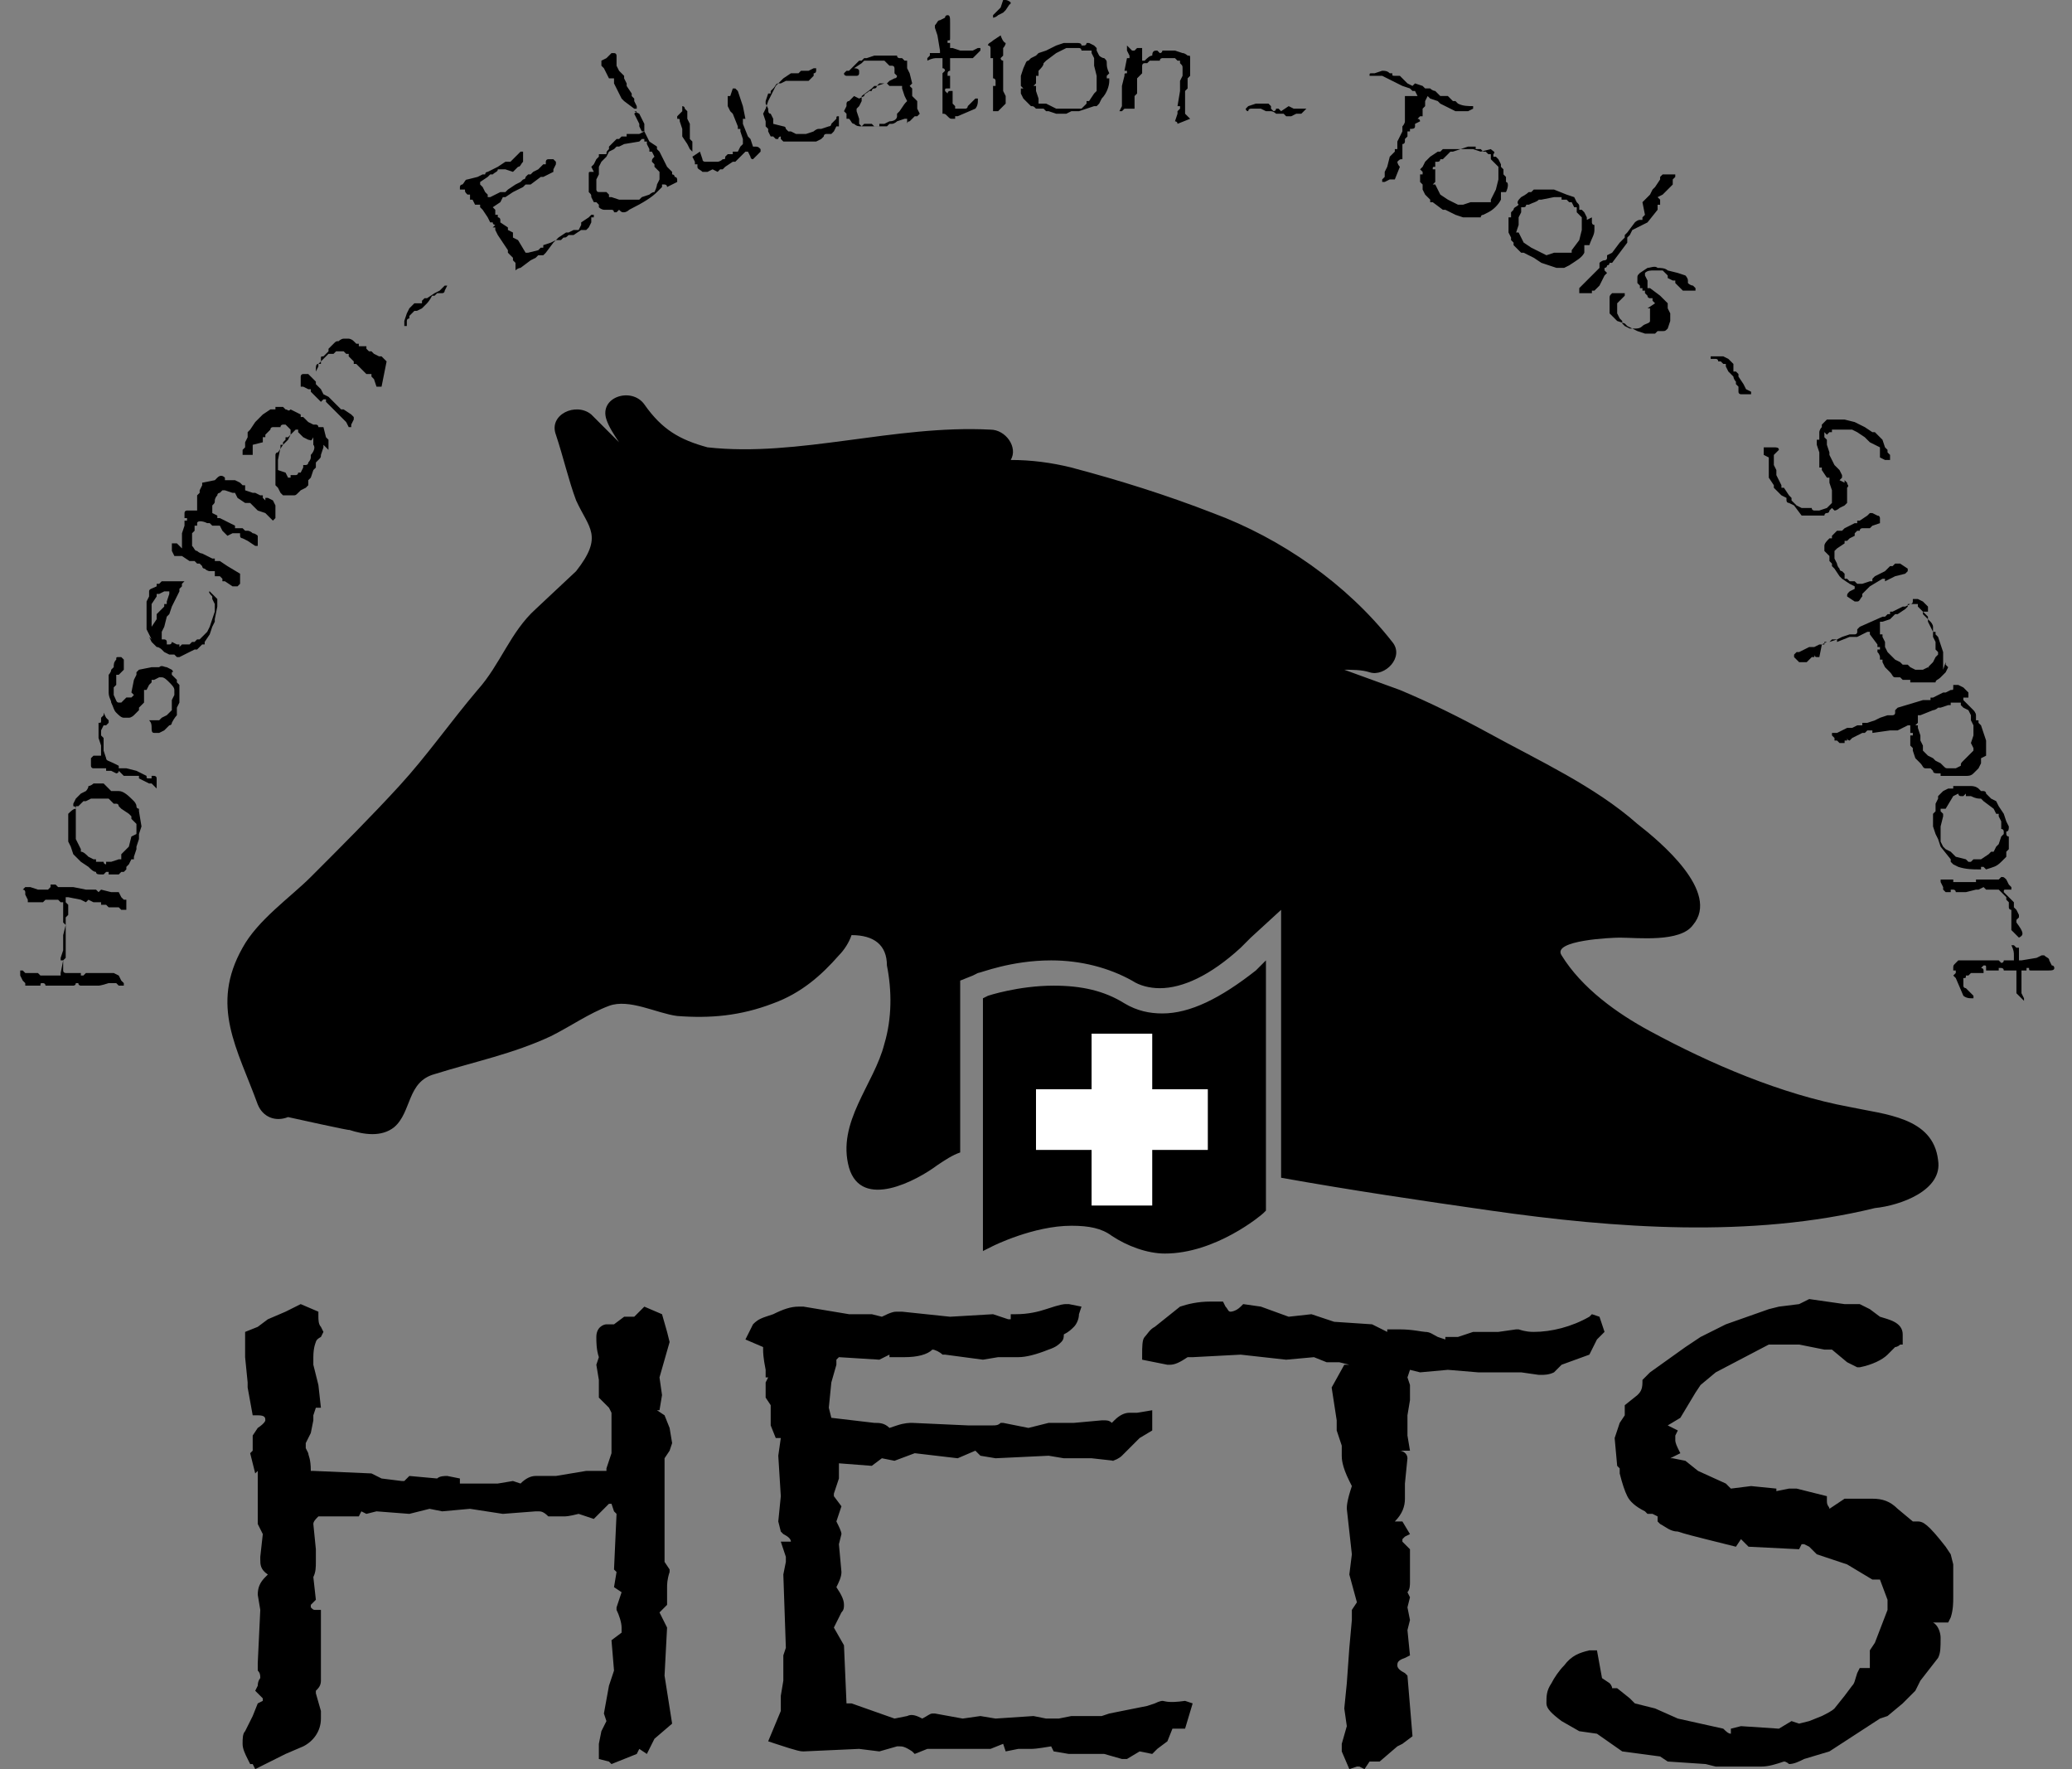 <svg xmlns="http://www.w3.org/2000/svg" viewBox="0 0 82 70" enable-background="new 0 0 82 70"><rect x="0" y="0" width="82" height="70" fill="#808080" stroke="none"/><style type="text/css">.st0{fill:#FFFFFF;}</style><path d="M4.7 35.3l.1.2.1.1h.1v.4h-.2l-.1-.1h-.4l-.1-.1h-.2v-.1h-.3l-.2-.1-.1.1-.2-.1-.5-.1h-.1v.2l.1.1v.4l-.1.1v.3l-.1.4v.6l-.1.3v.1h.1v.4c0 .1.1.1.1.1h.6v.1h.1l.1-.1h1.1l.2.1.1.2.1.1v.1h-.2l-.1-.1h-.3c-.3.1-.4.1-.4.1h-.7s-.1 0-.1-.1h-.1c0 .1-.1.1-.1.1h-1.1c0-.1-.1-.1-.1-.1-.1 0-.1 0-.1.1h-.6v-.1l-.1-.1-.1-.2v-.2h.1l.1.1h.5l.1.1h.8v-.1l.1-.5.1-.1v-1.3l-.1-.1v-.8h-.1l-.1-.1h-.5l-.1.1h-.6v-.1l-.1-.2v-.1s0-.1-.1-.1l.1-.1h.2l.3.1h.4l.1-.1v-.1h.2l.1.1h.6l.5.1h.4l.1.1.1-.1.4.1h.3zM4.3 31.2l.1.1h.3c.2 0 .4.2.6.4 0 0 .1.1.1.2s.1.1.1.1v.1l.1.6-.1.3v.2l-.1.3v.1l-.1.3v.1h-.1l-.1.2-.1.1v.1l-.1.1h-.1l-.1.1h-.4v-.1h-.1l-.1.1h-.1c-.1 0-.2 0-.2-.1-.1 0-.2-.1-.3-.2l-.3-.2-.1-.1-.1-.1-.1-.1-.1-.3-.1-.2v-1.1c.1-.1.2-.2.3-.2 0 0 0-.1-.1-.1v-.1l.1-.2.1-.1.1-.1.2-.1s.1-.1.1-.2c.1 0 .2-.1.2-.1h.4l.2.2zm0 .4h-.7l-.2.1h-.1l-.2.2h-.1v1.3l.2.4v.1c.1 0 .2.1.3.2l.2.1h.1v.1h.3c0 .1.1.1.1.1v-.1h.2l.3-.1h.1v-.2l.3-.3.1-.4.2-.1v-.4l-.2-.2v-.1l-.1-.1-.3-.2-.1-.1s0-.1-.1-.1h-.1l-.2-.2zM4.1 28.2l.1.2.1.1v.1l-.1.1h-.1l-.1.2v.2l.1.1v.5l.1.3c0 .1.1.1.3.2l.2.1v.1h.3l.4.1.2.1.2.1c0 .1 0 .1.1.1h.1v-.1h.1s.1 0 .1.1v.4l-.2-.2h-.1l-.2-.1-.2-.1v-.1h-.6l-.1-.1-.1-.1c0 .1-.1.1-.1.1l-.2-.1h-.2v-.1h-.5c-.1 0-.1-.1-.1-.1v-.3l.1-.1h.3v-.4l-.1-.3v-.6c.1 0 .1 0 .1-.1v-.1l.1-.1v-.1zM6.6 26.4l.2.1s.1.1 0 .1v.1l.1.1.1.1v.1l.1.1v.7l-.1.2v.3s-.1.1-.2.3c0 .1-.1.1-.1.1l-.1.1-.1.1-.2.1h-.2c-.1 0-.1-.1-.1-.2s0-.2-.1-.3h.4l.1-.1.2-.1.1-.1.1-.1v-.4l.1-.2v-.2c0-.1-.1-.2-.2-.3-.1-.1-.2-.2-.3-.2h-.1l-.2.1h-.1v.1l-.1.1-.1.2h-.1v.5l-.2.2v.1l-.1.1-.1.1s-.1.1-.2.1h-.2c-.1 0-.2-.1-.3-.2-.1-.1-.1-.2-.2-.4 0-.1-.1-.2-.1-.4v-.7s.1-.1.1-.2l.1-.1c0-.1 0-.2.1-.3 0-.1 0-.1.1-.1h.1l.1.1v.4l-.1.1-.1.1h-.1v.4l-.1.1v.3c.1.2.1.3.2.3h.1l.2-.2h.2l.1-.1-.1-.1.1-.5.1-.2v-.1l.1-.1.5-.1h.3c.1-.1.2 0 .3 0zM8.3 23.4l.1.1.2.2v.3l-.1.5v.1l-.1.2-.1.3-.2.3v.1h-.1l-.2.2h-.1l-.2.1-.4.2h-.1l-.1-.1h-.2l-.2-.1-.1-.1s-.1-.1-.2-.1l-.2-.2-.1-.2.1.1-.1-.2-.1-.2v-1.1l.1-.2v-.2c0-.1.1-.1.3-.2v-.1h.1l.1-.1h.9l-.1.1v.1l-.1.1v.1l-.1.2-.1.2-.1.2-.1.3-.1.1-.1.4-.1.2v.3h.1s.1 0 .1.1v.1h.1c.1 0 .1-.1.1-.1l.2.1h.1v.1l.1-.1h.3l.1-.1h.1l.1-.1h.1l.1-.1.2-.2.1-.2.2-.6v-.3l-.1-.2v-.1c-.2-.2-.1-.2-.1-.2zm-1.6 0h-.2l-.2.1h-.1v.1l-.2.3v.9l.2-.3v-.2l.1-.1.2-.2v-.1h.1v-.1l.1-.3v-.1zM10.9 20v.5l-.1.1-.1-.1-.1-.1-.1-.1-.3-.1-.1-.1-.1-.1-.1-.1h-.2l-.3-.2-.1-.2h-.1l-.3-.1h-.1l-.1.1s-.1 0-.1.1c-.1.1-.1.2-.1.2 0 .1 0 .1-.1.2v.3l.2.1v.1h.1l.6.3v.1h.3l.1.1h.1s.1 0 .2.1c.1 0 .2.1.2.1v.4h-.1l-.3-.2-.2-.1s-.1 0-.1-.1v-.1h-.3l-.2.1-.2-.2-.1-.2h-.3l-.1-.1h-.1c-.2-.1-.4-.1-.4 0v.1h-.1v.2l-.1.1v.5c.1.1.1.2.2.2 0 0 .1.1.2.1l.4.2h.1v.1h.2l.3.2.5.3v.4l-.1.1h-.2l-.3-.2h-.1v-.1l-.1-.1h-.2v-.2h-.2s-.1 0-.2-.1c-.1 0-.1-.1-.1-.1l-.1-.1h-.1l-.1-.1h-.2l-.3-.2h-.3l-.1-.2v-.3h.2l.1.1.1.1v-.6l.1-.3v-.2h.1v-.1h-.1v-.2c0-.1.1-.1.1-.1h.4v-.6l.1-.1v-.1l.1-.2v-.1l.5-.1.1-.1c.1-.1.2-.1.3 0v.1h.4l.2.1.1.1h.1v.2l.3.1h.1l.2.1h.1v.1l.1.1v-.1h.1l.2.1.1.2zM12.9 17.3l.1.1v.4l-.1-.1-.1-.1v.1l-.1.3c0 .1 0 .1-.1.2l-.1.1v.2l-.1.1-.1.3-.1.1v.2l-.1.1-.2.1-.1.1c-.1.1-.1.1-.2.1h-.4l-.1-.1-.1-.2-.1-.1v-1.2s0-.1.1-.1l.2-.3.1-.1.1-.1.1-.2v-.2l-.1-.1-.1-.1h-.1s-.1 0-.1.1h-.3s-.1 0-.1.1l-.1.1-.1.1v.1h-.1v.2l-.4.1v.4h-.4v-.2l.1-.1v-.2l.1-.2v-.2l.1-.1.2-.3.1-.1.1-.1.1-.1.3-.2h.2v-.1h.3l.1.1c.1 0 .1.1.2 0l.4.2v.1h.1l.2.2.2.1h.1s.1 0 .1.1h.2l.1.4zm-.7.1l-.2-.1-.2-.2v-.1h-.1l-.2.2-.1.1h-.1v.1l-.1.1v.1h-.1v.1l-.1.5v.4l.3.1.1.2h.1v-.1h.2s.1 0 .1-.1h.1l.1-.2v-.1h.1s.1 0 .1-.1c0 0 .1-.1.1-.2v-.1c.1-.1.2-.3.1-.4v-.3c-.1.2-.1.1-.2.1zM15.2 14.8l-.1.5h-.2l-.1-.3-.1-.1v-.1h-.2l-.4-.4h-.1v-.1l-.2-.2v-.1h-.1l-.1-.1h-.3l-.1.1h-.2l-.2.2-.2.2v.1l-.1.2v.5l.2.2.1.2.2.1.1.1.3.3.1.1h.1l.3.2.1.1v.1l-.1.2v.1h-.1l-.1-.2-.2-.2-.1-.1-.1-.1-.1-.1-.3-.3v-.1h-.1l-.1.1-.4-.4v-.1h-.1l-.2-.1h-.1v-.4s0-.1.1-.1h.2l.2.2.1.1v-.5c0-.1 0-.2.1-.2h.1v-.2c0-.1 0-.1.1-.1l.2-.2v-.1l.2-.2c.1-.1.1-.1.2-.1 0 0 .1-.1.2-.1h.2s.1 0 .2.1l.1.1h.1v.1h.3v.1l.1.1h.1l.1.1.2.1h.1l.2.2-.1.5zM17.7 10.8v.5l-.1.2s0 .1-.1.1h-.2l-.1.1h-.1c-.1.2-.2.3-.2.3l-.2.2-.2.1h-.1l-.1.1-.1.1v.1s-.1 0-.1.1v.2h-.1v-.2l.1-.3.1-.2.1-.1.1-.1h.3v-.1l.1-.1h.1l.3-.2.2-.1.2-.2h.1v-.5zM23.5 8.5v.1h-.1v.2l-.1.2-.1.1h-.2l-.3.2h-.2c-.1.1-.1.1-.2.1l-.1.1h-.2l-.1.1-.3.4-.1.1h-.2l-.1.1-.2.1-.4.3s-.1 0-.2.1v-.3l-.1-.1v-.1l-.2-.2v-.1l-.4-.6-.1-.2v-.1h-.1l.1-.1s-.1 0-.1-.1h-.1l-.1-.2-.2-.3-.1-.1v-.1h-.2l-.1-.2h-.1v-.1h.2-.1-.1v-.1h-.1c-.1-.1-.1-.1-.1-.2h-.2v-.1s0-.1.1-.1c.1-.1.1-.2.2-.2l.4-.1.2-.1h.1c0-.1.1-.1.1-.1l.4-.2.3-.2h.2l.1-.1.2-.2.1-.1h.1v.4c-.1.1-.1.2-.2.2l-.1.1-.1.1-.3-.1h-.3c0 .1-.1.1-.2.2h-.1l-.1.1-.3.2v.1l.1.1.1.2.1.1v.1h.1l.4-.2h.2l.1-.1.3-.2.2-.1.1-.1s.1 0 .1-.1l.1-.1h.1l.1-.1.2-.1.2-.2h.1v-.1s0-.1.1-.1h.2l.1.1v.1l-.1.2v.1l-.2.1-.2.1h-.1l-.4.3h-.2l-.1.1-.4.2-.3.2h-.1l-.1.2-.3.2.1.1v.2h.1v.1c.1 0 .1.1.1.1v.1l.3.2v.1l.2.1v.2l.2.1.3.5h.1l.4-.1.1-.1h.1v-.1l.3-.1.2-.1.1-.1.3-.2h.1l.2-.1h.2l.1-.2v-.1l.3-.2.1-.1h.1zM26.8 7.1v.1l-.2.1-.2.1c0-.1-.1-.1-.1-.1h-.1v.1l-.1.1-.1.1c-.2.2-.5.4-1.1.7-.1.1-.2.1-.2.1-.1 0-.1 0-.2-.1l-.1.1h-.1s0-.1-.1-.1h-.3s-.1 0-.2-.1v-.1l-.1-.1h-.1l-.1-.2c0-.1 0-.1-.1-.2v-.7c0-.1 0-.1.1-.1h.1l-.1-.2.1-.1.1-.2.1-.1v-.1h.3c0-.1 0-.1.1-.2v-.1l.1-.1.1-.1.1-.1h.1l.1-.1h.2v-.1h.5l.2-.1h-.1l-.1-.2v-.1l-.2-.4.1-.1h-.1v-.1l-.4-.3-.1-.1-.2-.4-.1-.2v-.2h-.2l-.1-.2-.1-.2-.1-.1v-.2l.2-.1.1-.1.1-.1h.1c.1 0 .1.1.1.1v.4l.1.2.2.2v.1l.1.2v.1l.2.3v.1l.1.1v.1l.1.2v.1h-.1v.1l.2.1.1.2.1.2v.3l.1.2.1.2.3.2v.1l.1.1.1.2.1.2.1.2.1.1.1.1v.1s.1 0 .1.1c.1 0 .1.1.1.1zm-.9-.9l-.1-.2h-.1v-.1l-.1-.2v-.1h-.1v-.1h-.1l-.1.1-.6.1-.2.1h-.1l-.1.1-.2.1-.1.2-.1.1-.1.1-.1.2v.3l-.1.2v.4s0 .1.1.1h.3l.1.1v.1h.1l.3.1h.8l.1-.1.3-.1s.1-.1.2-.1c.1-.2.1-.3.1-.3l.1-.2v-.3l-.1-.1-.1-.1v-.1l-.1-.1c0-.1 0-.1.1-.2zM30.1 5.9v.1l-.3.3c-.1 0-.1-.1-.1-.1l-.1-.2h-.1l-.2.2-.2.2h-.1l-.3.2-.1.1h-.1l-.1.1-.2-.1-.2.1h-.2c-.1-.1-.2-.1-.2-.2v-.1h-.1v-.1l-.1-.2v-.2l-.1-.1-.1-.2-.2-.3v-.3l-.1-.3c0-.1 0-.1-.1-.1v-.1l.2-.2v-.2s.1 0 .1.1l.1.1v.3l.1.2v.6l.1.1v.6l.3-.2.1.3c0 .1.1.1.1.1h.5s.1 0 .2-.1c.1 0 .1 0 .1-.1l.1-.1h.2v-.1h.2l.1-.2.1-.1v-.2l-.1-.3v-.1h-.1v-.1l-.2-.5-.1-.1-.1-.2v-.4h.1l.1-.3h.1l.1.1.2.6.1.5h-.1v.2l.2.5.1.1.1.3c.2 0 .2 0 .3.1zM33.2 4.6v.4h-.1l-.1.2-.1.1h-.2s-.1 0-.1.1l-.1.1-.2.1h-1.3l-.1-.1v-.1s-.1 0-.1.1h-.1l-.1-.1h-.1l-.1-.2v-.1l-.1-.1v-.2l-.1-.3.1-.2.1-.3.1-.2.2-.4.1-.1.1-.1.1-.1.3-.2h.3l.1-.1h.3l.2-.1h.1v.1s0 .1-.1.1v.1l-.1.1-.1.1h-.9l-.2.1h-.1c-.1 0-.1.1-.2.2l-.1.1v.1h-.1l-.1.3v.1l.1.2c0 .1 0 .2.1.2l.1.2v.2l.4.1s.1 0 .1.1l.1.1h.1l.2.1h.4l.3-.1s.1-.1.2-.1h.1l.3-.1c.1 0 .1-.1.1-.1l.2-.2c0-.1 0-.1.1-.1zM36.4 4.5l-.1.1h-.1l-.1.1-.1.1c-.1 0-.1.1-.1.1v-.2h-.1l-.3.1s-.1.1-.2.1h-.1l-.1.1h-1c-.1 0-.2 0-.3-.1-.1 0-.1-.1-.2-.2h-.1v-.2l-.1-.1.1-.2v-.1s0-.1.1-.1l.2-.2.2.1.2-.1c0-.1.1-.1.2-.2h.1s0-.1.1-.1c0 0 .1 0 .1-.1l.3-.1h.1l.1-.1.2-.1c.1 0 .1-.1.1-.1l-.1-.1v-.2s0-.1-.1-.1h-.1l-.1-.1-.1-.1h-.8l-.1.1-.3.2c.2 0 .2.1.2.1v.1s0 .1-.1.1h-.4s-.1 0-.1-.1l.1-.1h.1l.1-.1.3-.3h.1l.1-.1h.1l.3-.1h.9c0 .1.1.1.1.1h.1l.1.1h.1v.3l.1.2.1.4-.1.1.1.1v.3l.2.2v.3l.1.2zm-.5-.5l-.1-.2-.1-.3v-.1h-.5l-.1-.1h-.3l-.1.1h-.1l-.1.1-.4.3v.2l-.1.2-.1.1v.1l.1.3v.2l.1.1.1-.1h.3l.1.1h.2v-.1h.2l.2-.1c.2 0 .3-.1.3-.2v-.1l.1-.1c.2-.3.2-.3.3-.4zM38.8 1.8v.2l-.2.2-.1.1h-.9v.5c-.1 0-.1.1-.1.1v.1h.1v.5h-.1c-.1 0-.1 0-.1.1l.1.1s0-.1.1-.1h.1v.5l.1.1v.1h.4c.1 0 .1-.1.1-.1l.3-.3h.1v.1c0 .2-.1.3-.1.3l-.7.3h.1-.1-.1v.1h-.1c-.1 0-.1 0-.2-.1s-.1-.1-.2-.1v-1.6l.1-.1s0-.1-.1-.1v-.4h-.2c-.1 0-.2 0-.4.1v-.1l.1-.1v-.1h.4v-.1l-.1-.6-.1-.3v-.1c.1-.1.1-.2.2-.2l.2-.1c0-.1.1-.1.1-.1.1 0 .1.1.1.3v.6c0 .1 0 .1-.1.1v.1h.1v.2h.1l.3.1h.5l.2-.1h.1v-.1zM39.8 1.7c0 .1-.1.2-.1.2v.3l-.1.1s0 .1.1.1v1.2l.1.2v.3l-.2.2-.1.1h-.2v-1h.1v-.2s0-.1-.1-.1v-.8h-.1v-.4s0-.1-.1-.1c0-.1.1-.1.2-.2l.3-.2c.1.3.2.3.2.3zm.2-1.6c0 .1-.1.1 0 0l-.2.3-.1.1-.2.1c-.1.1-.2.1-.2.1v-.1l.3-.3.1-.3h.1s.1 0 .2.1zM43.9 2.9l-.1.1v.1h.1v.1c0 .2-.1.5-.3.7l-.1.2-.1.1h-.1l-.6.2h-.3l-.2.1h-.4l-.3-.1h-.1l-.1-.1h-.3c-.1-.1-.1-.1-.2-.1l-.1-.1-.1-.1-.1-.1-.1-.2v-.2h.1l-.1-.1v-.4l.1-.3c.1-.2.1-.3.2-.3l.1-.1.2-.1.1-.1.3-.1.2-.1.2-.1.3-.1h.5c.1 0 .2 0 .2.1h.1s.1 0 .1-.1h.1l.2.1.1.1v.1l.1.2s.1.1.2.1c.1.1.1.1.1.2s0 .2.1.4zm-.5.1l-.1-.4v-.3l-.1-.2v-.1h-.4s0-.1-.1-.1h-.5l-.2.1-.2.1-.4.3-.1.1c0 .1-.1.2-.2.3v.2h-.1v.3l-.1.1h.1v.2l.1.3v.2h.3l.4.2h1l.2-.2v-.1h.1l.2-.3.1-.1v-.6zM47.1 4.7l-.5.2c0-.1-.1-.1-.1-.1l.1-.3v-.1l.1-.1v-.1h-.1l.1-.6v-.4l.1-.2v-.3c0-.1 0-.1-.1-.2v-.1h-.1l-.1-.1h-.5s-.1 0-.1.1h-.4l-.1.1h-.1c-.1 0-.1.1-.1.1v.3l-.2.2v.6l-.1.1v.5h-.4l-.1.1h-.1l.1-.2v-.8l.1-.4c0-.1 0-.1.1-.1v-.1h-.1l.1-.5h.1v-.1l-.1-.2v-.2l.2.2h.1l.1-.1h.2v.5h.1c.1-.1.2-.2.3-.2 0-.2.1-.2.2-.2l.1.1s.1 0 .1-.1h.5l.3.1c.1 0 .2.1.2.1.1 0 .1 0 .1.1v.7l-.1.1v.4l-.1.1v.9l.2.2zM51.7 4.3l-.1.1-.1.1h-.2l-.2.1h-.2l-.1-.1h-.3c-.1-.1-.2-.1-.2-.1h-.2l-.2-.1h-.4s-.1 0-.1.1c-.1 0-.1-.1-.1-.1l.1-.1.3-.1h.5l.1.1v.1l.1.1s.1 0 .1-.1h.1l.1.1.3-.2.2.1h.5zM58.3 4.3l-.2.1h-.5l-.2-.1-.4-.2-.1-.1-.3-.1-.1-.1-.1.2v.2l-.1.1v.3h-.1l-.1.1c.1 0 .1.1.1.1l-.2.1v.1c0 .1-.1.1-.2.1v.1h-.1v.2l-.1.1v.1s0 .1-.1.1v.6c-.1 0-.1 0-.2.1 0 0 0 .1.1.2l-.2.5h-.2l-.2.1h-.1v-.1l.1-.1v-.2l.1-.2.1-.4.2-.2v-.1h.1v-.3l.1-.2.1-.2v-.2s.1-.1.1-.2v-1h.5l-.1-.2h-.1l-.1-.1-.3-.1-.4-.2-.4-.2h-.5c0-.1 0-.1.1-.1h.1l.3-.1c.1 0 .2 0 .3.1h.1c0 .1 0 .1.1.1h.2l.1.1.2.2.2.1.1-.1.3.1.1.1h.2c.1.1.2.1.2.1l.1.1.1.1h.3l.2.2h.1l.1.1c.2.1.4.1.6.1v.1zM59.6 7.6h-.2v.3c-.1.2-.3.4-.5.5l-.2.1c-.1 0-.1.1-.1.1h-.7l-.3-.1-.2-.1-.2-.1h-.1l-.4-.3h-.1v-.1l-.1-.1-.1-.1-.1-.2v-.2l-.1-.1v-.3h.1v-.1l-.1-.1.1-.1.1-.2.2-.2.3-.2h.1l.1-.1h1.2l.3.1.4-.1c.1.1.2.1.1.2v.1h.1l.1.1.1.2v.1l.1.1v.2l.1.1v.2c.1 0 .1.2 0 .4zm-.4-.1l.1-.4v-.5l-.3-.3v-.2h-.1l-.1-.1h-.1l-.1-.1h-.2v-.1h-.3l-.6.2h-.1l-.3.3h-.1s0 .1-.1.1h-.1v.2c-.1 0-.1 0-.1.1h.1v.5l-.1.1h.1l.2.4.3.2.2.1.2.1h.2l.3-.1h.8v-.1l.2-.4zM62.9 9.7h-.2v.3c-.1.2-.3.3-.6.5l-.2.1h-.3l-.6-.2-.3-.2-.2-.1-.2-.1h-.1l-.2-.2-.1-.1v-.1l-.1-.1v-.1l-.1-.2v-.6h.1v-.2l.1-.1c0-.1.1-.1.2-.2-.1-.1 0-.2.1-.3.2-.1.3-.2.3-.2h.1l.1-.1h.8l.5.2.3.1.1.2c.1.1.1.1.1.2v.1h.1l.1.1.1.2v.1l.2-.1v.2s0 .1.1.1v.2c0 .2-.1.3-.2.6zm-.4-.2l.1-.4v-.5l-.2-.2v-.2h-.1l-.1-.2h-.1l-.1-.1h-.2v-.1h-.3l-.5.1h-.1c-.1.1-.2.1-.4.2h-.1s0 .1-.1.1h-.1v.2h-.1.1l-.1.2v.3l-.1.3h.1l.2.4.3.2.2.1.2.1.2.1.3-.1h.7v-.1l.3-.4zM63.3 11.3l-.1.1-.1.1h-.1v.1h-.5v-.2l.1-.1.2-.2.3-.3.2-.2v-.2s.1-.1.2-.1c0 0 .1 0 .1-.1v-.1l.2-.1.3-.4.2-.2v-.1l.1-.1.3-.4s.1-.1.2-.1h.1v-.1l.1-.1-.1-.5.1-.1.1-.1.1-.1.1-.2.1-.1.2-.3v-.1l.1-.1h.5v.1l-.1.1v.2l-.2.2-.1.1-.1.1-.2.1.1.1v.2h-.1v.2l-.4.5-.4.2-.2.1-.1.2-.1.1v.2l-.6.8h-.1s0 .1-.1.1c0 .1-.1.1-.1.1v.1l.1.1-.1.1-.2.4zM66 13c-.1.1-.1.1-.2.1h-.2l-.1.1h-.4l-.3-.1-.2-.1-.2-.1-.1-.1-.3-.1-.2-.2-.1-.1v-.6c0-.1 0-.1.1-.2h.5v.1l-.3.3v.4l.1.2.1.1v.1l.1.1.2.1h.2c.1 0 .2 0 .3-.1.1-.1.3-.1.3-.2v-.5h-.1l.3-.2-.1-.1v-.1h-.1s-.1 0-.1-.1l-.1-.1v-.1h-.1v-.1h-.1v-.1l-.1-.1v-.2c0-.1 0-.1.1-.2l.3-.2c.1 0 .3-.1.4 0 .1 0 .3 0 .4.1l.4.1.3.1s.1.1.1.2v.1c.1.1.2.1.2.1l.1.1v.1h-.5l-.1-.1-.1-.1-.1-.1v-.1h-.1l-.2-.1v-.1l-.1-.1-.1-.1h-.3c-.2 0-.3 0-.4.1v.1l.1.2v.3h.1l.4.3.2.2.1.1v.2l.1.2v.3l-.1.3zM69.6 15.6h-.7s-.1 0-.1-.1v-.2l-.1-.1v-.1c-.1-.1-.1-.2-.1-.2l-.2-.2-.1-.2v-.1h-.1l-.1-.1h-.1s0-.1-.1-.1h-.2v-.1h.5l.2.1.1.1.1.1v.3h.1l.1.1v.1l.2.3.1.2.2.1v.1h.3zM72.8 20.1s-.1.1-.2.1l-.1-.1-.1.1s0 .1-.1.1-.1.1-.1.1h-.9l-.3-.4-.2-.1c-.1 0-.1-.1-.1-.1v-.1l-.2-.1-.1-.1-.2-.2v-.1l-.2-.3v-.8l-.2-.1v-.3h.4c.1 0 .2 0 .2.1l-.2.2v.4l.1.2v.2l.2.4v.1h.1l.2.3.1.1v.1l.1.1.1.1.2.1h.4c0 .1.1.1.1.1h.2l.3-.1.1-.1.1-.1v-.5l-.1-.3v-.2h-.1l-.2-.3v-.1h-.1v-.6l-.1-.3v-.2h.1v-.3s0-.1.1-.2v-.1l.1-.1.1-.1h.7l.4.1.2.1.2.1.3.2h.1l.1.1.1.1.1.1.1.3.1.1v.1l.1.1v.2h-.2l-.2-.1v-.4l-.4-.2-.1-.1-.1-.1-.3-.2-.2-.1h-.8v.1h-.1l-.1.1-.1-.1v.2l.1.1v.2l.1.3v.1l.1.2.1.2.1.1.1.1.1.2v.1l-.1.1.2.1v-.1l.1.1c0 .1.1.1 0 .2v.6l-.1.1-.2.1zM73.5 23.8h-.1l-.3-.2c0-.1 0-.1.1-.2l.2-.1v-.1l-.2-.1-.3-.2-.1-.1-.2-.3-.1-.1v-.1l-.1-.1v-.2l-.2-.2v-.2c0-.1.1-.2.2-.3h.1v-.1l.1-.1.1-.1h.2l.1-.1.2-.1.2-.1h.2-.1v-.1h.1l.3-.2.1-.1h.1l.2.1c.1 0 .1.1.1.1v.2l-.3.1-.1.1h-.3s-.1 0-.1.1h-.1l-.1.1v.1l-.2.1-.1.1h-.1v.1l-.3.2-.1.1v.3l.1.2s0 .1.1.2c0 .1.1.1.1.1l.1.1v.2h.1l.1.1h.2l.1.1h.2l.3-.1h.1v-.1l.1-.1.4-.2.1-.1.1-.1h.1l.1-.1h.2l.3.2v.1l-.1.1-.4.1-.4.2v-.1h-.1l-.5.3-.1.1-.2.2v.1c-.1.1-.1.2-.2.2zM76.2 27h-.6v-.1h-.3l-.1-.1h-.2c-.1 0-.1-.1-.2-.2l-.1-.1-.1-.1-.1-.2v-.1h-.1v-.1s0-.1-.1-.2v-.1h.1v-.1h-.1v-.1l-.3-.4v-.1h-.1l-.4.2h-.3l-.5.2v-.1h-.2l-.1.1h-.1l-.2.1-.1.5h-.1s-.1 0-.1-.1v.1h-.1l-.1.1-.1.1h-.3l-.1-.1-.1-.1v-.1l.1-.1h.1l.2-.1.2-.1h.2l.2-.1h.2v-.1h.2l.3-.1.2-.1.3-.1h.2s.1 0 .1-.1v-.1l.1-.1.9-.4h.1l.1-.1h.1v-.1h.1l.4-.2h.1l.2-.1c.1 0 .1-.1.1-.1v-.1h.2l.2.1.1.1.1.1v.2h-.2v.1l.1.1.2.2s.1.1.1.2v.2h.1v.1l.1.1.1.3.1.3v.7l.1-.3v.1l.1.1-.1.2-.2.2c-.1.1-.2.1-.2.2h-.4zm.1-.5c0-.1 0-.1.1-.2l.1-.1.1-.2.1-.1v-.1l-.1-.1v-.3l-.1-.2v-.2l-.2-.4v-.2l-.2-.2-.1-.1-.1-.1v-.1h-.4v.1l-.1.1-.3.2h-.1l-.2.2-.3.1h-.1v.5h.1v.1l.1.2v.2l.1.2.1.1.1.1.1.1.2.1.1.1h.2l.1.1.2.1h.3l.2-.1v.1zM77.5 30.7h-.7v-.1h-.1c-.1 0-.2 0-.2-.1l-.1-.1h-.2c-.1 0-.1-.1-.2-.2l-.1-.1-.1-.1-.1-.3v-.1l-.1-.1v-.4h.1v-.1h-.1v-.3h-.1l-.4.2h-.3l-.7.1v-.1h-.2l-.1.1h-.1l-.2.1-.2.1-.1.1s-.1 0-.1-.1v.1h-.1v.1h-.2l-.1-.1h-.1v-.1l-.1-.1v-.1h.2l.2-.1.2-.1h.2l.2-.1h.2v-.1h.2l.3-.1.2-.1.3-.1h.2s.1 0 .1-.1v-.1l.1-.1 1-.3h.3v-.1h.1l.4-.2h.1l.2-.1c.1 0 .1 0 .1-.1v-.1h.2l.2.1.1.1.1.1v.2h-.2v.1l.1.1.3.3s.1.1.1.2v.2h.1v.1l.1.1.1.3.1.3v.6l-.2.1v.2l-.1.2-.2.2c-.1.1-.2.1-.3.1h-.3zm.1-.4c0-.1 0-.1.1-.2l.1-.1.2-.2.1-.1v-.1l-.1-.2.1-.3v-.4l-.1-.2v-.2l-.1-.2-.2-.1-.1-.1v-.1h-.4v.1h-.1l-.3.1h-.1c-.1.1-.2.1-.2.1l-.5.2h-.1v.3l-.1.1h.1v.1l.1.3v.2l.1.2v.2l.1.1.1.1.2.1.1.1.2.1.1.1c.1.1.1.1.2.1h.3l.2-.1zM78.6 34.4l-.1-.1h-.1v.1h-.1c-.2 0-.5 0-.8-.1l-.2-.1-.1-.1v-.1l-.4-.5-.1-.3-.1-.2-.1-.3v-.5l.1-.1v-.3l.1-.2v-.1l.1-.1.1-.1.2-.1h.2v-.1h.7c.2 0 .3.1.3.1l.1.1h.1s.1 0 .1.1l.2.2.2.1.1.2.2.3.1.3.1.2c0 .1 0 .2-.1.2v.1s0 .1.1.1v.5l-.1.1v.2l-.2.2c-.2.2-.3.2-.6.3zm-.2-.4l.3-.2.1-.1h.1l.1-.2.1-.1.1-.3.1-.1v-.1s0-.1-.1-.1v-.3l-.1-.2v-.1h-.1l-.1-.2-.4-.3-.1-.1c-.1 0-.2 0-.4-.1h-.2v-.1l-.1.1h-.1c-.1 0-.1-.1-.1-.1l-.2.1-.3.5h-.2v.1l.1.1v.1l-.1.4v.6l.1.2.1.1.2.1.1.1.1.1.4.1.1.1h.1l.1-.1h.3zM79.9 37.1l-.2-.2-.1-.1v-.8s-.1 0-.1-.1v-.2l-.1-.1v-.1l-.1-.1-.2-.2h-.5l-.1-.1-.2.1h-.1l-.4.1h-.4c0-.1-.1-.1-.1-.1h-.1v.1h-.2l-.1-.1v-.1l-.1-.2v-.1h.5v.1h.9v-.1h.9l.1-.1c.1 0 .1 0 .2.1l.1.2.1.1v.1h-.2c-.1 0-.1 0-.1.1l.1.1.1.1.2.2v.2l.1.1.1.2v.1l-.1.1v.1c.3.4.3.5.1.6zM80.2 39.6h-.1l-.2-.2-.1-.1v-.9h-.5c0-.1-.1-.1-.1-.1h-.1v.1h-.5v-.1c0-.1 0-.1-.1-.1l-.1.1s.1 0 .1.1v.1h-.5l-.1.1h-.1c0 .1 0 .1-.1.1v.3c0 .1.1.1.1.1l.3.3v.1h-.1c-.2 0-.3-.1-.3-.1l-.3-.7-.1-.1.1-.1v-.1h-.1v-.1c0-.1 0-.1.1-.2l.1-.1h1.6l.1.1s.1 0 .1-.1h.4v-.2c0-.1 0-.2-.1-.4h.1l.1.1h.1v.5h.1l.6-.1.2-.1h.1c.1.1.2.1.2.2l.1.2c.1 0 .1.1.1.1 0 .1-.1.1-.3.1h-.6c-.1 0-.1 0-.1-.1h-.1v.1h-.2v.9l.1.2v.1h.1zM26.4 64.4l-.3-.6.2-.2.1-.1v-.7c0-.1 0-.3.1-.6v-.1l-.2-.3v-4.1l.2-.3.1-.3-.1-.6-.2-.5-.3-.2h.1l.1-.6-.1-.7.4-1.4-.1-.4-.2-.7-.7-.3-.1.1-.3.3h-.4l-.4.3h-.3c-.1 0-.4.1-.4.5 0 .2 0 .5.1.8l-.1.3.1.6v.7l.4.4.1.2v1.6l-.2.6v.1h-.8l-1.2.2h-.8c-.2 0-.4.1-.6.3l-.3-.1-.6.1h-1.5v-.2l-.5-.1c-.1 0-.3 0-.4.1l-1.1-.1-.2.2h-.1l-.8-.1-.4-.2-2.3-.1h-.1c0-.5-.1-.6-.1-.7l-.1-.2v-.2l.2-.4.1-.5v-.2l.1-.3h.2l-.1-.9-.2-.8v-.3c0-.4.1-.6.1-.6s0-.1.2-.2l.1-.2-.1-.2c-.1-.1-.1-.3-.1-.4v-.2l-.7-.3-.6.3-.7.3-.4.3-.5.2v1l.1 1v.2l.2 1.1h.2c.3 0 .3.1.3.2 0 0 0 .1-.3.3l-.2.3v.6l-.1.1.2.8.1-.1v2.1l.2.4-.1.9v.1c0 .2 0 .4.3.6l-.1.1c-.2.2-.3.4-.3.7l.1.6-.1 2.1v.3c.1.1.1.2.1.3 0 0-.1.1-.1.3l-.1.2.3.3v.1l-.2.1-.2.5-.3.6c-.1.1-.1.3-.1.5s.1.4.2.6l.1.2h.1l.1.2.6-.3.6-.3.7-.3c.4-.2.7-.6.7-1.1v-.3l-.2-.7v-.1c.1-.1.2-.2.2-.4v-2.8h-.2c-.1 0-.1 0-.2-.1v-.1l.1-.1.1-.1-.1-.9c.1-.2.1-.4.1-.6v-.5l-.1-1c0-.1.1-.2.2-.3h1.6l.1-.2.2.1.4-.1 1.3.1.8-.2.5.1 1.1-.1 1.3.2 1.3-.1h.1c.1 0 .2 0 .4.2h.6c.1 0 .2 0 .6-.1l.6.2.5-.5.1-.1h.1l.1.3.1.1-.1 2.2.1.1-.1.6.3.2-.2.6v.1c.1.2.2.5.2.7v.2l-.4.3.1 1.2-.2.6-.2 1.1.1.3-.2.4-.1.5v.6l.4.1.1.1 1-.4.1-.2.3.2.3-.6.7-.6-.3-1.9.1-1.9zM46 67.3s-.1 0-.3.1l-.3.1-1.5.3-.3.1h-1.2l-.5.1h-.5l-.5-.1-1.5.1-.6-.1-.7.1-1.1-.2h-.1c-.1 0-.2.1-.4.2-.2-.1-.4-.2-.6-.1l-.5.1-1.7-.6h-.2l-.1-2.3-.4-.7.3-.6c.1-.1.1-.2.1-.3 0-.2-.1-.4-.3-.7.1-.2.2-.4.2-.6l-.1-1.1.1-.4c0-.1-.1-.3-.2-.5l.2-.6-.3-.4v-.1l.2-.6v-.6l1.3.1.4-.3.5.1.8-.3 1.7.2.7-.3.1.1.1.1.6.1 2.1-.1.6.1h1.1l.9.1h-.1c.1 0 .3-.1.4-.2l.7-.7.5-.3v-.8l-.6.1h-.3c-.2 0-.4.1-.6.3l-.1.1c-.1-.1-.2-.1-.3-.1h-.1l-1.1.1h-1l-.8.2-1-.2h-.1c-.1.1-.2.1-.3.1h-1l-2.2-.1c-.1 0-.3 0-.6.1l-.3.1c-.2-.2-.4-.2-.6-.2l-1.7-.2-.1-.4.1-1 .2-.7v-.2l.1-.1 1.6.1.4-.2v.1h.6c.5 0 .9-.1 1.1-.3.1 0 .3.1.4.2h.1l1.5.2.6-.1h.8c.3 0 .7-.1 1.2-.3.3-.1.4-.2.5-.3.1-.1.1-.2.1-.3.2-.1.3-.2.4-.3.1-.1.2-.3.2-.5l.1-.3-.5-.1h-.1c-.1 0-.2 0-.8.2-.3.1-.7.2-1.2.2h-.2v.2h-.1l-.6-.2-1.7.1-1.9-.2h-.2c-.1 0-.2 0-.6.2l-.4-.1h-.9l-1.8-.3h-.2c-.3 0-.6.1-1 .3l-.3.1c-.3.1-.4.2-.5.3l-.3.6.7.3v.1c0 .1 0 .3.1.8v.3h.1l-.1.2v.6l.2.3v.8l.2.5h.2l-.1.7.1 1.6-.1 1 .1.4.1.1c.2.1.3.2.3.3h-.4l.2.6v.2l-.1.5.1 2.9-.1.3v1l-.1.6v.6l-.5 1.2.3.1c.9.3 1 .3 1.1.3l2.2-.1.8.1.7-.2h.1c.1 0 .2 0 .5.2l.1.1.5-.2h2.5l.5-.2.1.3.5-.1h.5c.1 0 .2 0 .8-.1l.1.2.6.1h1.4l.7.2h.2l.5-.3.5.1.2-.2.4-.3.2-.5h.5l.3-1-.3-.1c-.7.1-.8 0-.9 0zM61.8 54l1.1-.4.3-.6.3-.3-.2-.6-.3-.1-.1.1c-.7.4-1.5.6-2.2.6-.1 0-.3 0-.6-.1h-.1l-.7.1h-1l-.6.2h-.5v.1l-.3-.1c-.2-.1-.3-.2-.5-.2-.1 0-.5-.1-1-.1h-.5v.1l-.6-.3-1.5-.1-.9-.3-.9.1-1.1-.4-.7-.1-.1.1c-.2.2-.4.2-.4.2-.1 0-.1-.1-.2-.2l-.1-.2h-.5c-.5 0-.9.1-1.2.2l-1 .8c-.2.1-.3.3-.4.4-.1.1-.1.4-.1.7v.2l1 .2h.1c.2 0 .4-.1.7-.3h.2l1.9-.1 1.8.2 1.1-.1.5.2h.5l.4.1h-.2l-.5.9.2 1.3v.4l.2.6v.4c0 .1 0 .4.3 1l.1.2c-.2.6-.2.8-.2.9l.2 1.8-.1.8.3 1.1-.2.3v.4l-.1 1.1-.1 1.4-.1 1 .1.7-.2.7v.3l.3.7.3-.1h.1l.2.1.2-.3h.4l.7-.6.2-.1.4-.3-.2-2.4-.1-.1c-.2-.1-.3-.2-.3-.3 0-.1 0-.2.3-.3l.2-.1-.1-1 .1-.4-.1-.5.1-.4-.1-.2c.1-.1.1-.3.1-.4v-1.3l-.3-.3v-.1l.1-.1.2-.1-.3-.5h-.3c.3-.3.4-.6.4-.9v-.6l.1-1c0-.2-.2-.3-.3-.3h.4l-.1-.6v-.8l.1-.6v-.6l-.1-.3.1-.3.4.1 1.1-.1 1.2.1h1.7l.7.1h.1c.1 0 .3 0 .5-.1l.3-.3zM77.3 61.9l-.1-.4-.2-.3c-.7-.9-.9-1-1.1-1h-.2l-.6-.5c-.3-.3-.6-.4-1-.4h-1.1l-.6.4c0-.1-.1-.1-.1-.3v-.2l-1.2-.3h-.3l-.5.1v-.1l-1-.1-.8.1-.2-.2-1.1-.5-.5-.4-.5-.1h-.1l.4-.2-.1-.2c-.1-.2-.1-.3-.1-.3v-.2l.1-.2-.4-.2.5-.3.6-1 .2-.3.6-.5 2.1-1.1h1.2l1 .2h.3l.6.5.4.2h.1c.5-.1.9-.3 1.1-.5l.3-.3s.1 0 .2-.1h.1v-.4c0-.5-.6-.6-.9-.7l-.4-.3-.4-.2h-.6l-1.4-.2-.4.2-.8.1-.4.1-1.7.6-1 .5-.6.4-1.4 1-.3.3v.1c0 .3-.1.4-.2.5l-.5.4v.4l-.2.3-.2.6.1 1.1.1.1v.2c.1.4.2.7.3.9.1.2.3.4.7.6l.1.1h.2l.2.1v.2l.1.1c.2.1.4.3.7.3.3.1.7.2 1.1.3l1.2.3.2-.3.3.3 2 .1.1-.2h.1l.2.1.3.3 1.2.4 1 .6h.3l.3.8v.4l-.5 1.3-.2.3v.7h-.4l-.1.2c-.1.3-.1.4-.2.5l-.3.4-.4.5c-.1.1-.3.2-.5.3l-.5.2-.4.1-.3-.1-.5.3-1.5-.1-.4.1v.2c-.1 0-.2-.1-.3-.2l-1.8-.4-.9-.4-.8-.2-.2-.2-.5-.4h-.2c0-.1-.1-.2-.1-.2l-.3-.2-.2-1.1h-.3c-.4.1-.7.2-1 .6-.2.2-.4.5-.5.7-.2.3-.2.5-.2.8 0 .2.2.4.6.7l.7.4.7.1 1 .7 1.5.2.3.2 1.5.1.4.1h1.8c.3 0 .6-.1.9-.2.1 0 .2.1.2.1.2 0 .4-.1.6-.2l1-.3 2-1.3.3-.1.6-.5.5-.5.2-.4.7-.9c.1-.2.1-.4.1-.8 0-.2-.1-.5-.3-.6h.6l.1-.2c.1-.3.1-.6.1-.8v-1.3zM76.7 45.9c-.2-1.7-2.1-1.8-3.5-2.1-2.7-.5-5.5-1.7-7.9-3-1.3-.7-2.7-1.7-3.5-3-.4-.6 2-.7 2.3-.7.7 0 2.4.2 2.9-.5 1.1-1.3-1.3-3.3-2.2-4-1.7-1.5-3.9-2.5-5.9-3.6-1.1-.6-2.3-1.2-3.5-1.7l-2.2-.8c.3 0 .7 0 1 .1.6.2 1.4-.6.9-1.2-1.8-2.3-4.4-4.1-7.1-5.1-1.8-.7-3.7-1.3-5.6-1.8-.8-.2-1.6-.3-2.4-.3.3-.5-.2-1.2-.8-1.2-3.8-.2-7.6 1.1-11.2.7-1.1-.3-1.8-.7-2.5-1.7-.5-.7-1.8-.3-1.5.6.1.3.3.6.5.9l-1.1-1.1c-.6-.5-1.7 0-1.4.8.3.9.5 1.8.8 2.6.5 1.1 1.1 1.4 0 2.8l-1.6 1.5c-1 .9-1.4 2.2-2.3 3.2-1.1 1.3-2 2.6-3.1 3.8-1.1 1.2-2.3 2.4-3.5 3.6-.8.8-2.1 1.7-2.7 2.8-1.3 2.3-.2 4 .6 6.2.2.5.7.7 1.2.5 0 0 2.7.6 2.4.5.6.2 1.3.3 1.8-.1.7-.6.5-1.8 1.6-2.1 1.6-.5 3.1-.8 4.6-1.5.8-.4 1.5-.9 2.3-1.2.8-.3 1.9.3 2.7.4 1.3.1 2.5 0 3.8-.5 1.1-.4 1.9-1.1 2.6-1.9.2-.2.4-.5.5-.8.9 0 1.4.4 1.4 1.2.2 1 .2 2.1-.1 3.1-.4 1.6-1.9 3.1-1.4 4.9.5 1.7 2.7.5 3.5-.1.3-.2.6-.4.9-.5v-6.8l.5-.2.2-.1c.1 0 1.3-.5 2.9-.5 1.2 0 2.3.3 3.2.8.3.2.7.3 1.1.3.9 0 2-.5 3.2-1.6l.4-.4 1.2-1.1v10.6c2.8.5 5.5.9 8.3 1.3 4.9.7 10.3 1.1 15.2-.1 1-.1 2.7-.7 2.5-1.9zM46 40.1c-.5 0-1-.1-1.5-.4-.8-.5-1.7-.7-2.8-.7-1.4 0-2.6.4-2.6.4l-.2.1v10l.4-.2s1.6-.8 3.1-.8c.7 0 1.2.1 1.6.4.6.4 1.4.7 2.1.7 2 0 3.8-1.5 3.9-1.6l.1-.1v-9.9l-.4.4c-1.4 1.1-2.6 1.7-3.7 1.7z"/><path class="st0" d="M47.8 43.1h-2.2v-2.2h-2.4v2.2h-2.2v2.4h2.2v2.2h2.4v-2.2h2.2z"/></svg>